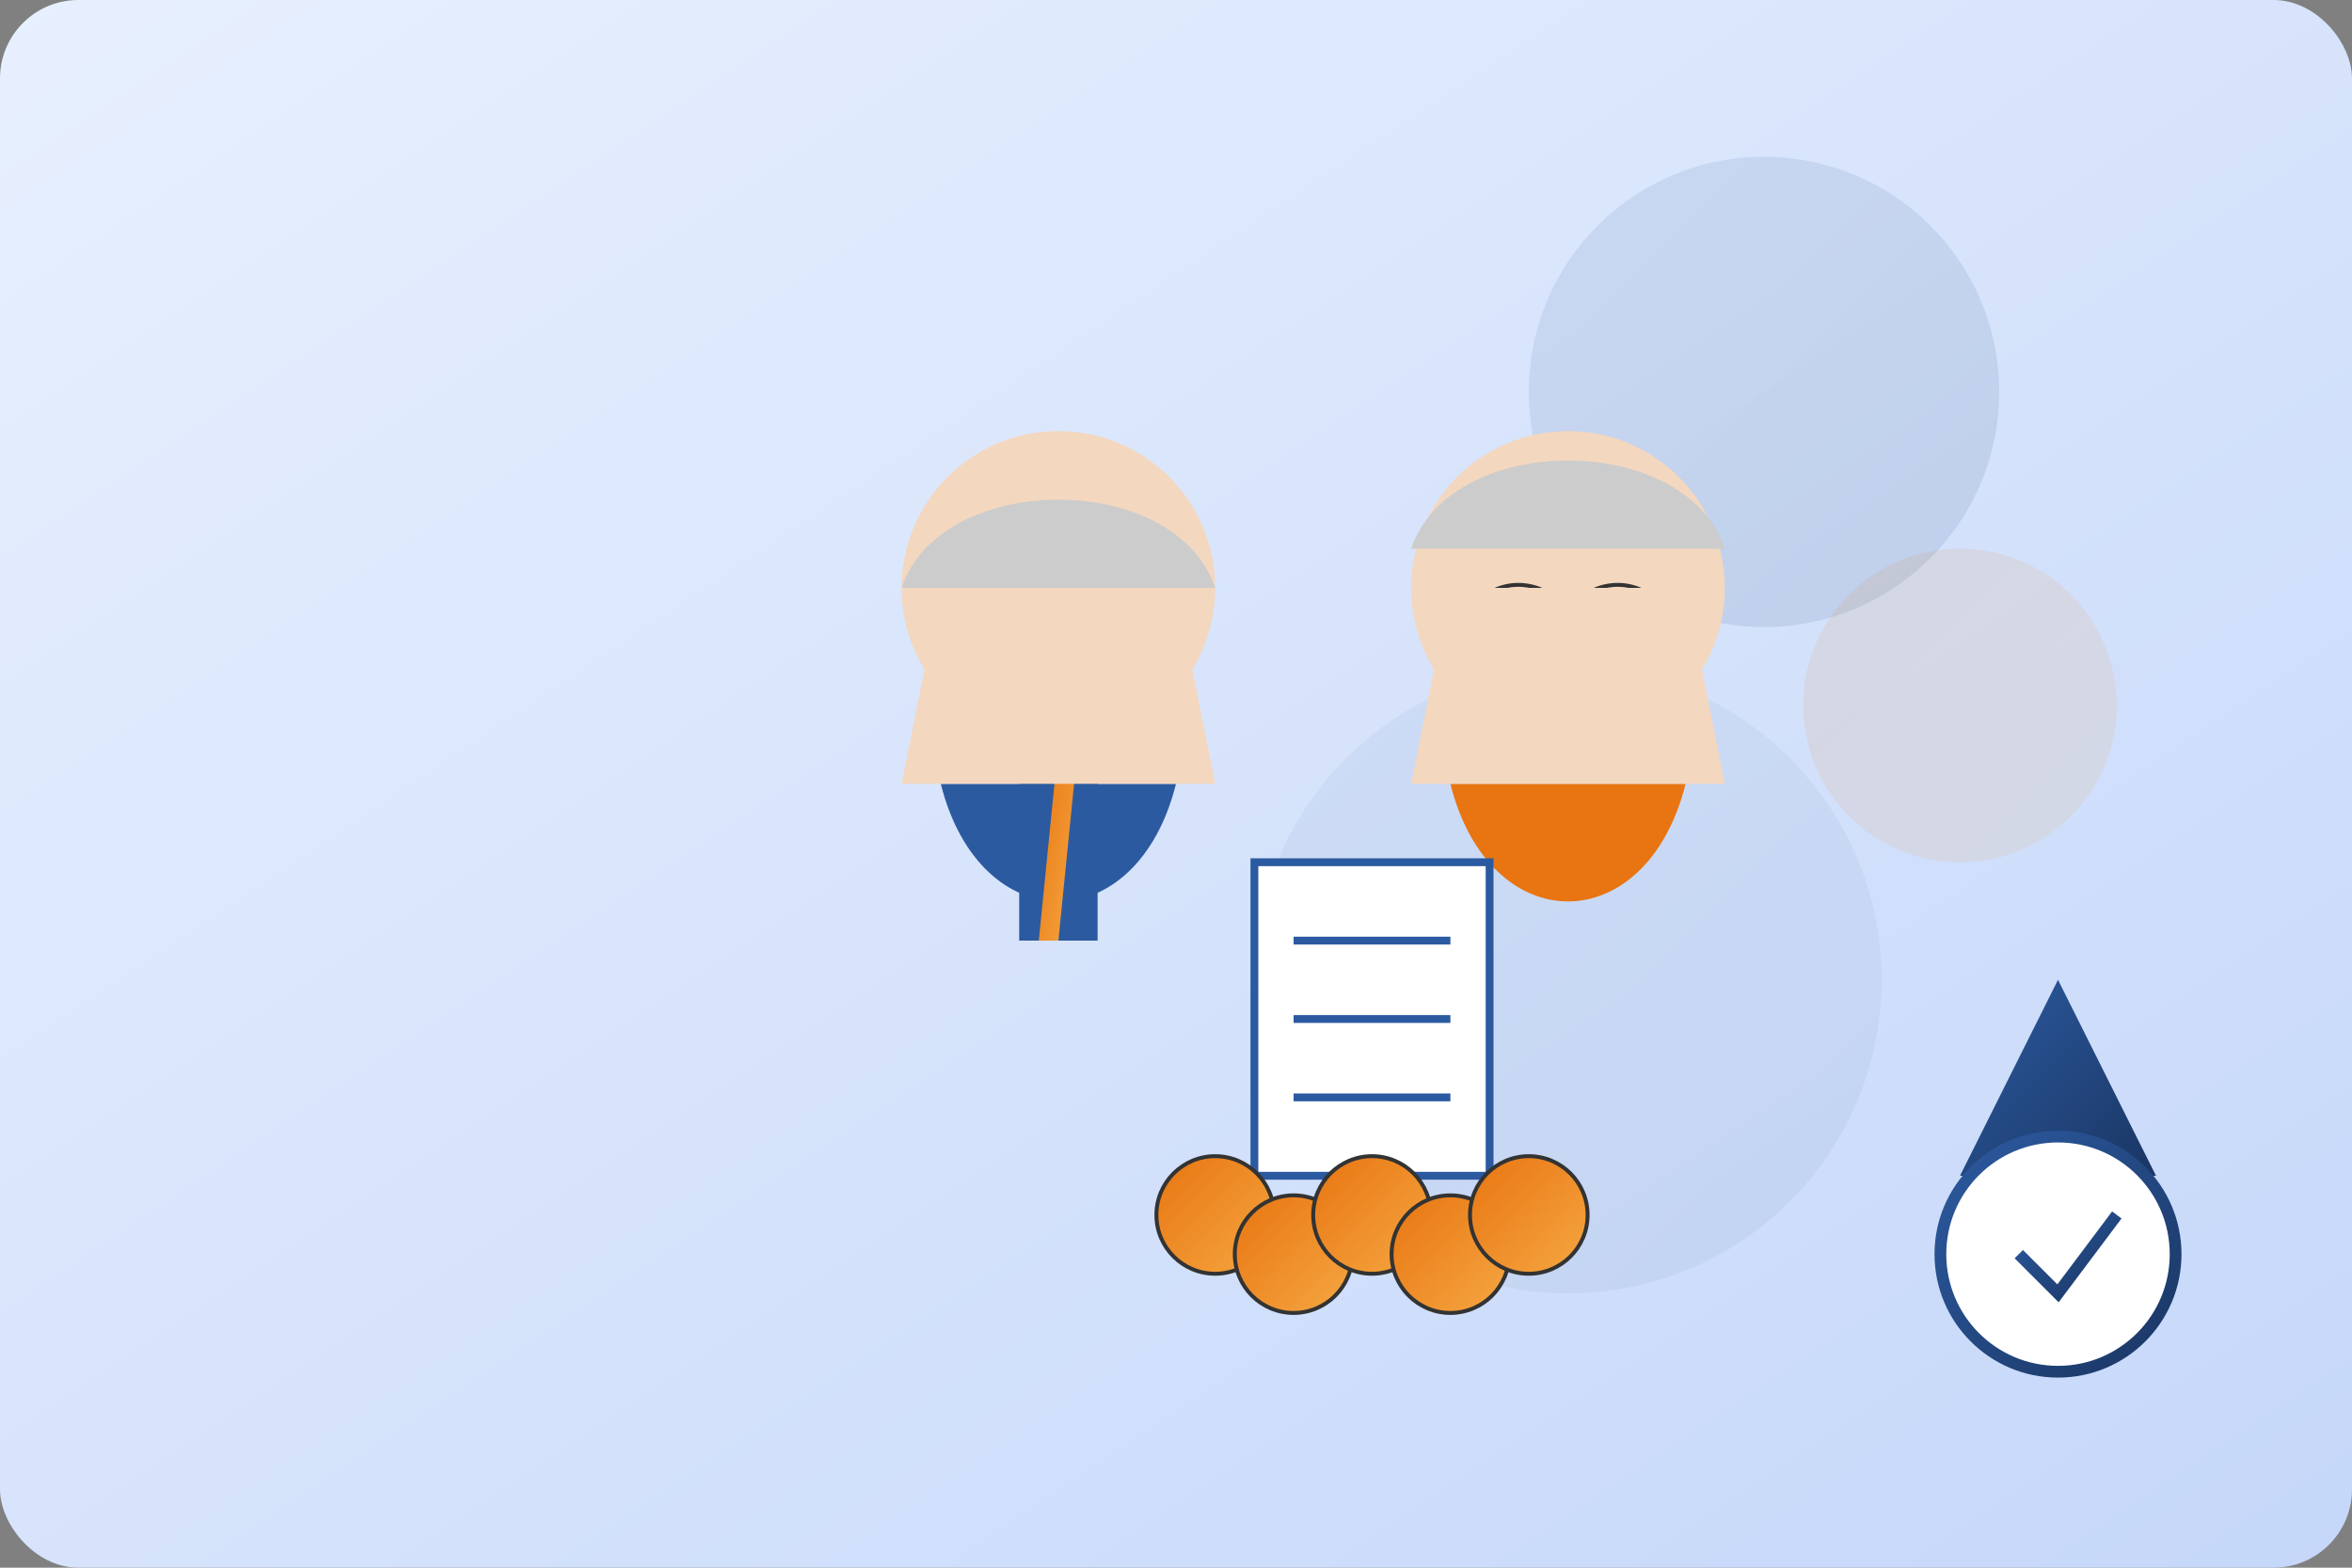 <svg xmlns="http://www.w3.org/2000/svg" width="600" height="400" viewBox="0 0 600 400">
  <rect x="0" y="0" width="600" height="400" fill="#808080" stroke="none"/>
  <defs>
    <linearGradient id="grad1" x1="0%" y1="0%" x2="100%" y2="100%">
      <stop offset="0%" style="stop-color:#e8f0fe;stop-opacity:1" />
      <stop offset="100%" style="stop-color:#c5d7f9;stop-opacity:1" />
    </linearGradient>
    <linearGradient id="grad2" x1="0%" y1="0%" x2="100%" y2="100%">
      <stop offset="0%" style="stop-color:#2c5aa0;stop-opacity:1" />
      <stop offset="100%" style="stop-color:#1a3663;stop-opacity:1" />
    </linearGradient>
    <linearGradient id="grad3" x1="0%" y1="0%" x2="100%" y2="100%">
      <stop offset="0%" style="stop-color:#e87511;stop-opacity:1" />
      <stop offset="100%" style="stop-color:#f5a742;stop-opacity:1" />
    </linearGradient>
  </defs>
  
  <!-- Background shape -->
  <rect width="600" height="400" rx="20" fill="url(#grad1)" />

  <!-- Decorative elements -->
  <circle cx="450" cy="100" r="60" fill="url(#grad2)" opacity="0.1" />
  <circle cx="500" cy="180" r="40" fill="url(#grad3)" opacity="0.1" />
  <circle cx="400" cy="250" r="80" fill="url(#grad2)" opacity="0.05" />
  
  <!-- Senior couple illustration -->
  <g transform="translate(150, 80)">
    <!-- Senior man -->
    <circle cx="120" cy="70" r="40" fill="#f4d7bf" /> <!-- Face -->
    <path d="M 90 120 C 100 160, 140 160, 150 120" fill="#2c5aa0" /> <!-- Suit -->
    <rect x="110" y="110" width="20" height="50" fill="#2c5aa0" /> <!-- Tie area -->
    <path d="M 120 110 L 115 160 L 120 160 L 125 110 Z" fill="url(#grad3)" /> <!-- Tie -->
    <path d="M 95 75 C 105 65, 115 70, 120 75" stroke="#333" stroke-width="1" fill="none" /> <!-- Eyebrow -->
    <path d="M 145 75 C 135 65, 125 70, 120 75" stroke="#333" stroke-width="1" fill="none" /> <!-- Eyebrow -->
    <circle cx="105" cy="85" r="5" fill="#333" /> <!-- Eye -->
    <circle cx="135" cy="85" r="5" fill="#333" /> <!-- Eye -->
    <path d="M 120 95 C 115 100, 125 100, 120 95" stroke="#333" stroke-width="1" fill="none" /> <!-- Nose -->
    <path d="M 105 110 C 115 115, 125 115, 135 110" stroke="#333" stroke-width="2" fill="none" /> <!-- Smile -->
    <path d="M 80 70 C 90 40, 150 40, 160 70" fill="#ccc" /> <!-- Hair -->
    <path d="M 90 70 L 80 120 L 160 120 L 150 70" fill="#f4d7bf" /> <!-- Neck -->
    
    <!-- Senior woman -->
    <circle cx="250" cy="70" r="40" fill="#f4d7bf" /> <!-- Face -->
    <path d="M 220 120 C 230 160, 270 160, 280 120" fill="#e87511" /> <!-- Dress -->
    <path d="M 225 75 C 235 65, 245 70, 250 75" stroke="#333" stroke-width="1" fill="none" /> <!-- Eyebrow -->
    <path d="M 275 75 C 265 65, 255 70, 250 75" stroke="#333" stroke-width="1" fill="none" /> <!-- Eyebrow -->
    <circle cx="235" cy="85" r="5" fill="#333" /> <!-- Eye -->
    <circle cx="265" cy="85" r="5" fill="#333" /> <!-- Eye -->
    <path d="M 250 95 C 245 100, 255 100, 250 95" stroke="#333" stroke-width="1" fill="none" /> <!-- Nose -->
    <path d="M 235 110 C 245 115, 255 115, 265 110" stroke="#333" stroke-width="2" fill="none" /> <!-- Smile -->
    <path d="M 210 60 C 220 30, 280 30, 290 60" fill="#ccc" /> <!-- Hair -->
    <path d="M 220 70 L 210 120 L 290 120 L 280 70" fill="#f4d7bf" /> <!-- Neck -->
    
    <!-- Document/Plan -->
    <rect x="170" y="140" width="60" height="80" fill="white" stroke="#2c5aa0" stroke-width="2" />
    <line x1="180" y1="160" x2="220" y2="160" stroke="#2c5aa0" stroke-width="2" />
    <line x1="180" y1="180" x2="220" y2="180" stroke="#2c5aa0" stroke-width="2" />
    <line x1="180" y1="200" x2="220" y2="200" stroke="#2c5aa0" stroke-width="2" />
    
    <!-- Coins/Money illustration -->
    <circle cx="160" cy="230" r="15" fill="url(#grad3)" stroke="#333" stroke-width="1" />
    <circle cx="180" cy="240" r="15" fill="url(#grad3)" stroke="#333" stroke-width="1" />
    <circle cx="200" cy="230" r="15" fill="url(#grad3)" stroke="#333" stroke-width="1" />
    <circle cx="220" cy="240" r="15" fill="url(#grad3)" stroke="#333" stroke-width="1" />
    <circle cx="240" cy="230" r="15" fill="url(#grad3)" stroke="#333" stroke-width="1" />
  </g>
  
  <!-- Security/Protection Symbol -->
  <path d="M 500 300 L 550 300 L 525 250 Z" fill="url(#grad2)" />
  <circle cx="525" cy="320" r="30" fill="white" stroke="url(#grad2)" stroke-width="3" />
  <path d="M 515 320 L 525 330 L 540 310" stroke="url(#grad2)" stroke-width="3" fill="none" />
</svg>